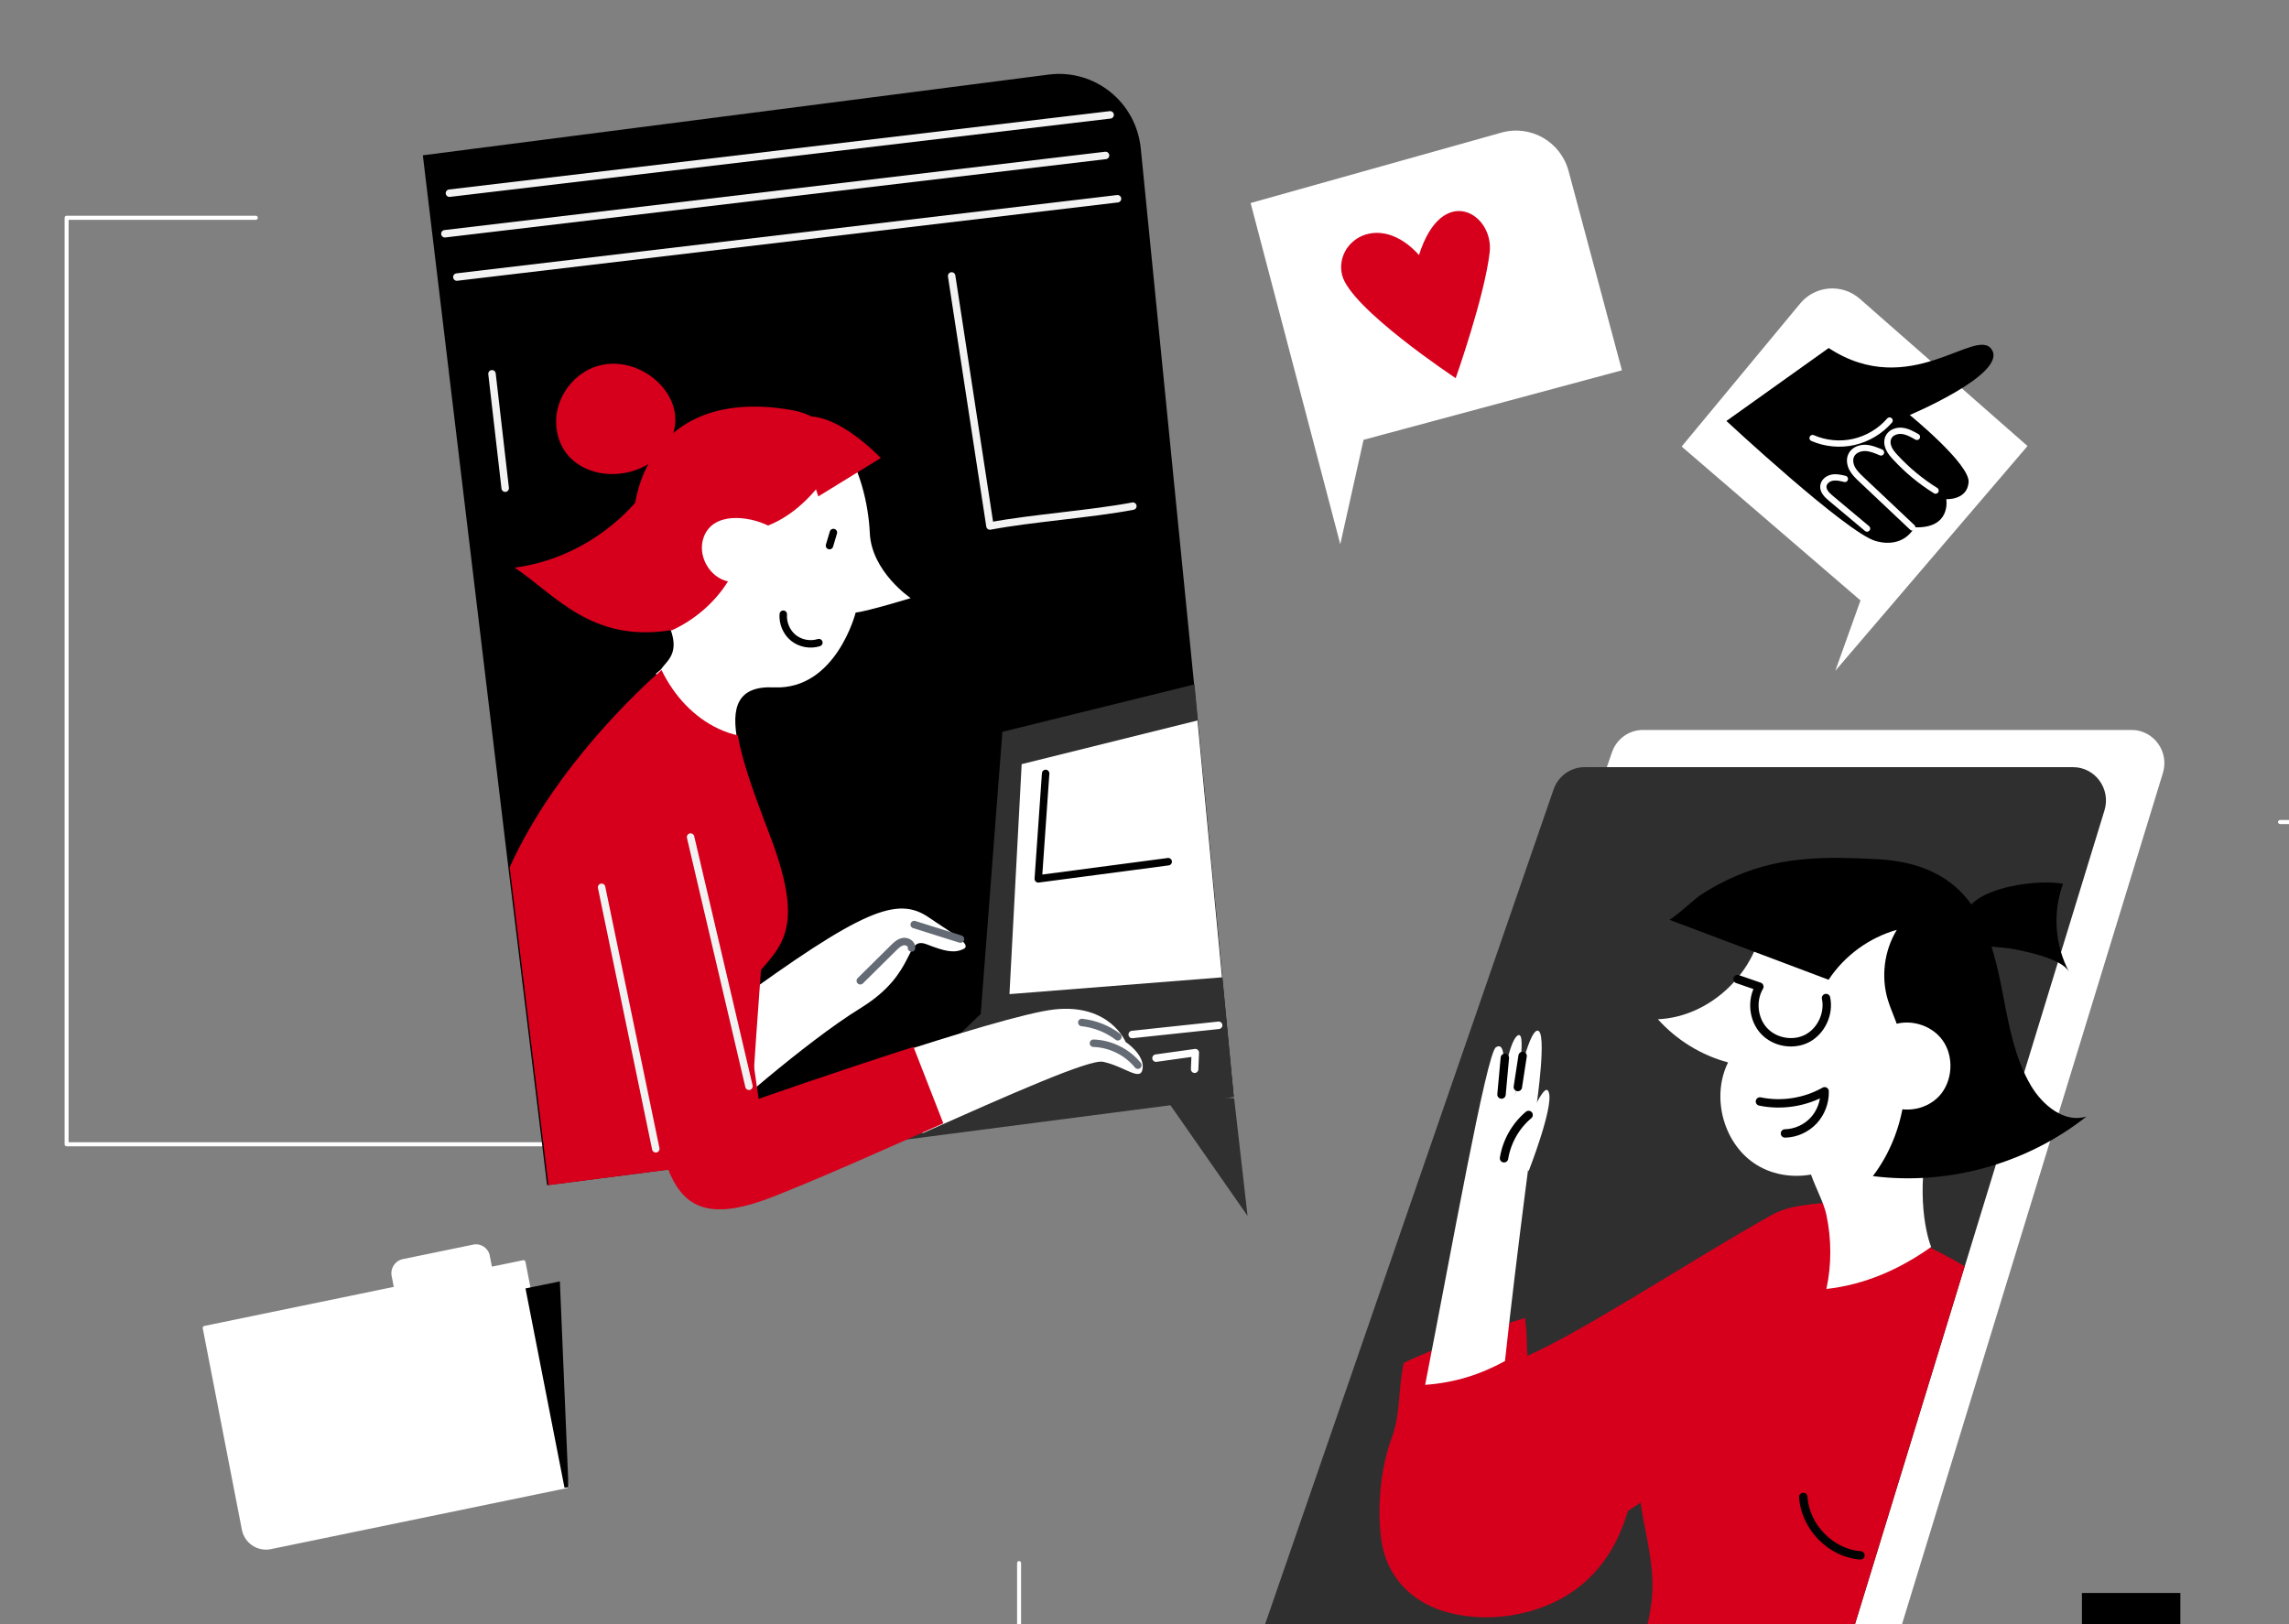 <svg width="248" height="176" viewBox="0 0 248 176" fill="none" xmlns="http://www.w3.org/2000/svg">
<rect x="0" y="0" width="248" height="176" fill="#808080" stroke="none"/>
<g clip-path="url(#clip0_438_35599)">
<path d="M81.392 124.215H7.216C7.096 124.215 7 124.117 7 123.996V23.598C7 23.477 7.096 23.379 7.216 23.379H27.718C27.838 23.379 27.935 23.477 27.935 23.598C27.935 23.72 27.838 23.818 27.718 23.818H7.433V123.776H81.392C81.512 123.776 81.608 123.874 81.608 123.996C81.608 124.117 81.512 124.215 81.392 124.215Z" fill="white"/>
<path d="M256.783 183.327C256.663 183.327 256.566 183.229 256.566 183.108V89.298H247.029C246.909 89.298 246.812 89.2 246.812 89.079C246.812 88.957 246.909 88.859 247.029 88.859H256.783C256.903 88.859 256.999 88.957 256.999 89.079V183.108C256.999 183.229 256.903 183.327 256.783 183.327Z" fill="white"/>
<path d="M256.783 183.328H110.412C110.292 183.328 110.195 183.23 110.195 183.108V169.379C110.195 169.257 110.292 169.159 110.412 169.159C110.532 169.159 110.628 169.257 110.628 169.379V182.888H256.783C256.903 182.888 256.999 182.987 256.999 183.107C256.999 183.228 256.903 183.327 256.783 183.327V183.328Z" fill="white"/>
<path d="M236.23 172.62H225.566V179.071H236.23V172.62Z" fill="black"/>
<path d="M53.127 137.515L52.855 136.112C52.716 135.397 52.026 134.937 51.315 135.083L43.684 136.657C42.972 136.804 42.508 137.502 42.647 138.217L42.919 139.62L22.184 143.896L26.422 165.72C26.683 167.063 27.978 167.929 29.315 167.653L61.431 161.031L56.721 136.774L53.127 137.515Z" fill="white"/>
<path d="M61.469 161.245L29.353 167.868C27.901 168.167 26.489 167.223 26.206 165.764L21.968 143.94C21.945 143.821 22.022 143.706 22.139 143.682L42.662 139.45L42.431 138.261C42.27 137.43 42.812 136.614 43.639 136.443L51.27 134.869C52.098 134.699 52.903 135.237 53.065 136.069L53.295 137.258L56.676 136.56C56.794 136.536 56.907 136.612 56.931 136.731L61.641 160.988C61.664 161.106 61.587 161.221 61.469 161.245ZM22.435 144.066L26.631 165.675C26.869 166.899 28.052 167.69 29.27 167.439L61.173 160.86L56.546 137.032L53.166 137.729C53.048 137.754 52.934 137.678 52.911 137.559L52.639 136.157C52.523 135.561 51.947 135.175 51.354 135.297L43.722 136.871C43.13 136.993 42.741 137.577 42.857 138.174L43.129 139.576C43.152 139.695 43.076 139.81 42.958 139.834L22.435 144.066Z" fill="white"/>
<path d="M57.188 139.786L61.374 161.169L60.452 139.118L57.188 139.786Z" fill="black"/>
<path d="M61.593 161.157L61.16 161.212L56.934 139.617L60.66 138.855L61.593 161.158L61.593 161.157ZM57.448 139.959L61.036 158.292L60.245 139.387L57.448 139.959Z" fill="black"/>
<path d="M230.941 79.099C233.34 79.099 235.051 81.452 234.336 83.772L217.589 138.421L203.401 184.715C202.537 187.531 199.869 189.372 196.964 189.149L170.15 187.096L143.61 185.061C141.278 184.882 139.748 182.512 140.524 180.276L174.65 81.513C175.151 80.069 176.493 79.099 178.006 79.099H230.941Z" fill="white"/>
<path d="M228.008 87.816L212.868 137.222L211.261 142.47L197.067 188.758C196.209 191.575 193.535 193.415 190.636 193.192L172.982 191.842L163.821 191.14L137.282 189.104C134.949 188.926 133.42 186.55 134.196 184.313L168.322 85.546C168.822 84.101 170.165 83.131 171.678 83.131H224.613C227.007 83.136 228.718 85.49 228.008 87.816Z" fill="#2F2F2F"/>
<path d="M212.865 137.216L211.258 142.464L197.07 188.758C196.212 191.575 193.538 193.415 190.639 193.192L172.984 191.842C175.02 186.394 178.354 178.725 178.937 173.555C179.663 167.092 175.972 161.989 178.194 154.415C180.576 146.301 187.772 139.698 191.624 132.108C193.384 131.684 195.178 131.394 196.982 131.165C200.696 131.857 204.354 133.011 207.804 134.578C209.503 135.353 211.22 136.229 212.865 137.216Z" fill="#D6001C"/>
<path d="M195.375 162.212C195.568 165.452 198.373 168.319 201.57 168.542" stroke="#020202" stroke-width="0.911" stroke-miterlimit="10" stroke-linecap="round" stroke-linejoin="round"/>
<path d="M201.469 130.089C199.23 130.145 196.996 130.345 194.79 130.708C193.745 130.875 192.738 131.21 191.814 131.734C183.49 136.396 171.541 144.26 165.495 146.915C165.379 145.693 165.495 144.767 165.22 142.815C165.22 142.799 156.016 145.71 152.082 147.695C151.493 150.305 151.757 153.194 150.817 155.721C149.1 160.322 149.232 165.96 149.991 168.403C151.037 171.754 153.639 173.89 156.945 174.749C160.56 175.686 164.521 175.301 167.943 173.823C171.145 172.44 173.648 169.986 175.183 166.824C175.673 165.815 176.063 164.778 176.388 163.718C178.022 162.692 179.573 161.521 181.015 160.232C182.313 159.072 183.518 157.801 184.629 156.457C192.843 153.953 204.187 152.843 204.187 152.843L201.469 130.089Z" fill="#D6001C"/>
<path d="M163.055 147.489C164.353 135.443 166.482 119.722 166.482 119.722C166.482 119.722 167.648 111.696 166.592 111.68C165.536 111.663 164.111 118.885 164.111 118.885C164.111 118.885 165.53 111.669 164.469 112.187C163.654 112.583 162.95 116.27 162.664 117.987C162.912 116.27 163.297 112.689 162.07 113.492C161.063 114.156 157.251 135.532 154.406 150.066C157.614 149.832 160.359 148.962 163.055 147.489Z" fill="white"/>
<path d="M163.512 123.703C165.646 122.125 167.308 116.788 167.814 118.405C168.32 120.023 165.619 126.91 165.619 126.91" fill="white"/>
<path d="M165.616 120.82C164.213 121.997 163.25 123.692 162.953 125.511" stroke="black" stroke-width="0.911" stroke-miterlimit="10" stroke-linecap="round" stroke-linejoin="round"/>
<path d="M163.043 114.63C162.922 115.957 162.801 117.279 162.68 118.606" stroke="black" stroke-width="0.911" stroke-miterlimit="10" stroke-linecap="round" stroke-linejoin="round"/>
<path d="M164.966 114.424C164.796 115.545 164.625 116.666 164.449 117.792" stroke="black" stroke-width="0.911" stroke-miterlimit="10" stroke-linecap="round" stroke-linejoin="round"/>
<path d="M223.516 95.785C222.378 98.858 222.625 102.433 224.177 105.316C223.379 103.838 219.264 103.041 217.795 102.784C216.122 102.494 213.597 102.857 212.926 100.76C211.463 96.231 220.942 95.171 223.516 95.785Z" fill="black"/>
<path d="M196.212 127.278C196.746 128.789 197.598 130.323 197.874 131.623C198.44 134.266 198.451 137.038 197.879 139.676C202.066 139.207 205.823 137.54 209.229 135.125C208.503 133.245 207.567 128.338 209.251 121.986C209.586 120.708 212.865 107.313 209.119 102.678C204.239 96.638 191.03 99.455 191.03 99.455C190.502 105.232 185.347 110.207 179.625 110.447C181.644 112.705 184.323 114.351 187.228 115.126C185.407 118.79 186.667 123.731 190.017 126.029C191.816 127.272 194.083 127.652 196.212 127.278Z" fill="white"/>
<path d="M180.848 99.661C186.602 101.83 192.357 104 198.117 106.169C199.844 103.554 202.518 101.602 205.511 100.76C204.147 102.99 203.778 105.824 204.532 108.333C204.768 109.131 205.115 109.889 205.401 110.67C207.442 116.202 206.474 122.772 202.914 127.445C211.068 128.488 219.595 126.112 226.065 120.982C223.71 121.746 221.311 119.794 220.041 117.641C218.374 114.814 217.724 111.512 217.103 108.277C216.481 105.043 215.837 101.741 214.17 98.914C211.728 94.764 207.761 93.326 203.294 93.097C197.952 92.829 193.122 92.757 188.082 94.926C186.707 95.517 185.381 96.231 184.132 97.057C183.752 97.324 181.04 99.739 180.848 99.661Z" fill="black"/>
<path d="M204.697 111.216C206.656 110.29 209.219 110.971 210.479 112.744C211.739 114.518 211.568 117.2 210.083 118.79C208.598 120.379 205.973 120.708 204.152 119.531" fill="white"/>
<path d="M188.246 106.097C189.038 106.37 189.825 106.643 190.617 106.916C189.737 108.394 189.952 110.458 191.123 111.713C192.29 112.973 194.309 113.313 195.816 112.516C197.324 111.718 198.198 109.839 197.841 108.149" stroke="#020202" stroke-width="0.911" stroke-miterlimit="10" stroke-linecap="round" stroke-linejoin="round"/>
<path d="M190.68 119.359C193.045 119.85 195.582 119.448 197.689 118.255C197.722 119.426 197.276 120.597 196.478 121.445C195.681 122.293 194.547 122.8 193.392 122.822" stroke="#020202" stroke-width="0.911" stroke-miterlimit="10" stroke-linecap="round" stroke-linejoin="round"/>
<path d="M113.613 8.082C118.589 7.441 123.094 11.049 123.595 16.08L129.363 74.042L133.661 118.813L91.084 124.316L80.914 125.629L59.273 128.425L55.077 93.989L45.813 16.829L113.613 8.082Z" fill="black"/>
<path d="M49.496 30.023L121.077 21.536" stroke="#F2F2F2" stroke-width="0.808" stroke-miterlimit="10" stroke-linecap="round" stroke-linejoin="round"/>
<path d="M48.199 25.331L119.78 16.844" stroke="#F2F2F2" stroke-width="0.808" stroke-miterlimit="10" stroke-linecap="round" stroke-linejoin="round"/>
<path d="M48.695 20.934L120.276 12.447" stroke="#F2F2F2" stroke-width="0.808" stroke-miterlimit="10" stroke-linecap="round" stroke-linejoin="round"/>
<path d="M103.105 29.9C104.489 38.933 105.872 47.966 107.256 56.999C111.838 56.137 118.157 55.713 122.739 54.846" stroke="#F2F2F2" stroke-width="0.808" stroke-miterlimit="10" stroke-linecap="round" stroke-linejoin="round"/>
<path d="M53.305 40.504C53.782 44.636 54.258 48.769 54.735 52.901" stroke="#F2F2F2" stroke-width="0.808" stroke-miterlimit="10" stroke-linecap="round" stroke-linejoin="round"/>
<path d="M94.24 57.77C94.111 54.911 93.246 50.298 90.649 47.287C89.207 48.053 88.53 50.017 87.836 51.428C87.363 52.394 86.834 53.342 86.067 54.11C85.118 55.055 83.965 55.458 82.649 55.419C81.482 55.383 80.33 55.056 79.159 55.158C78.187 55.247 77.144 55.483 76.349 56.091C74.833 57.248 74.965 59.566 75.418 61.224C75.81 62.646 76.024 64.11 74.886 65.261C74.094 66.063 73.032 66.44 71.992 66.79C74.108 70.654 72.289 71.491 71.609 72.547C71.609 72.547 71.432 72.683 71.064 73.005C72.302 75.81 74.819 78.2 77.52 79.506C78.302 79.882 79.107 80.197 79.935 80.459C79.163 76.625 79.903 74.305 83.849 74.486C90.579 74.791 92.705 66.384 92.705 66.384C94.081 66.216 98.667 64.815 98.667 64.815C98.667 64.815 94.436 61.962 94.24 57.77Z" fill="white"/>
<path d="M72.772 68.308C75.249 67.188 77.459 65.281 78.873 63C76.906 62.599 75.494 60.214 76.251 58.186C77.278 55.44 81.076 55.902 83.215 56.948C86.334 55.72 88.791 52.979 90.45 50.117C90.793 49.529 91.113 48.91 91.401 48.279C90.118 46.375 88.303 44.878 85.754 44.433C67.897 41.322 66.151 58.614 70.751 64.801C71.802 66.212 72.43 67.367 72.772 68.308Z" fill="#D6001C"/>
<path d="M64.285 39.818C61.901 40.748 60.182 43.255 60.255 45.822C60.43 52.024 68.606 53.075 71.985 48.729C75.851 43.753 69.463 37.794 64.285 39.818Z" fill="#D6001C"/>
<path d="M72.826 68.263C74.273 62.849 72.428 56.975 72.489 51.382L72.734 47.866C70.208 55.125 63.27 60.551 55.751 61.509C60.168 64.439 64.097 69.736 72.826 68.263Z" fill="#D6001C"/>
<path d="M90.294 57.706C90.155 58.18 90.015 58.65 89.871 59.125" stroke="black" stroke-width="0.808" stroke-miterlimit="10" stroke-linecap="round" stroke-linejoin="round"/>
<path d="M84.863 66.559C84.79 67.531 85.218 68.532 85.976 69.135C86.734 69.737 87.796 69.931 88.719 69.635" stroke="black" stroke-width="0.808" stroke-miterlimit="10" stroke-linecap="round" stroke-linejoin="round"/>
<path d="M84.846 49.437C87.727 49.95 88.652 53.795 88.652 53.795L95.425 49.635C95.425 49.635 89.839 43.637 85.995 45.463C82.147 47.294 84.846 49.437 84.846 49.437Z" fill="#D6001C"/>
<path d="M129.418 74.163L129.788 78.06L132.441 105.883L133.676 118.87L91.101 124.405L106.256 109.874L108.602 79.304L129.418 74.163Z" fill="#303030"/>
<path d="M129.739 78.073L132.393 105.906L109.369 107.725L110.692 82.805L129.739 78.073Z" fill="white"/>
<path d="M122.668 112.1C125.789 111.767 128.915 111.434 132.036 111.102" stroke="white" stroke-width="0.808" stroke-miterlimit="10" stroke-linecap="round" stroke-linejoin="round"/>
<path d="M125.98 118.574L135.167 131.757L133.712 119.008L125.98 118.574Z" fill="#303030"/>
<path d="M125.247 114.662C126.667 114.465 128.086 114.268 129.505 114.067C129.479 114.668 129.458 115.264 129.432 115.866" stroke="white" stroke-width="0.808" stroke-miterlimit="10" stroke-linecap="round" stroke-linejoin="round"/>
<path d="M113.29 83.812C113.024 87.619 112.758 91.426 112.492 95.234C117.186 94.614 121.875 93.995 126.568 93.375" stroke="black" stroke-width="0.808" stroke-miterlimit="10" stroke-linecap="round" stroke-linejoin="round"/>
<path d="M113.264 98.834C115.522 98.511 117.779 98.188 120.032 97.866" stroke="white" stroke-width="0.808" stroke-miterlimit="10" stroke-linecap="round" stroke-linejoin="round"/>
<path d="M122.612 97.456C123.682 97.274 124.757 97.092 125.827 96.91" stroke="white" stroke-width="0.808" stroke-miterlimit="10" stroke-linecap="round" stroke-linejoin="round"/>
<path d="M79.216 108.933C93.497 98.516 97.225 97.072 100.652 99.427C102.995 101.037 105.409 102.35 104.385 102.837C103.361 103.323 102.365 103.092 100.423 102.336C97.941 101.373 99.482 105.391 93.269 109.22C87.052 113.049 77.755 121.418 77.755 121.418L79.216 108.933Z" fill="white"/>
<path d="M93.206 106.279C94.397 105.098 95.588 103.918 96.785 102.737C97.094 102.427 97.437 102.103 97.868 102.035C98.298 101.963 98.812 102.292 98.758 102.725" stroke="#646B74" stroke-width="0.808" stroke-miterlimit="10" stroke-linecap="round" stroke-linejoin="round"/>
<path d="M99.051 100.188C100.724 100.712 102.392 101.237 104.065 101.762" stroke="#646B74" stroke-width="0.808" stroke-miterlimit="10" stroke-linecap="round" stroke-linejoin="round"/>
<path d="M82.448 105.101C82.448 105.101 81.551 117.037 81.075 125.634L59.418 128.431L55.219 93.984C60.16 82.998 69.722 74.304 71.671 72.606C73.009 75.354 75.126 77.71 77.911 79C78.578 79.308 79.259 79.534 79.953 79.694C80.386 82.511 81.806 86.294 83.438 90.588C87.021 100.008 84.981 102.209 82.448 105.101Z" fill="#D6001C"/>
<path d="M121.953 112.906C121.953 112.906 120.264 108.743 114.269 109.381C111.274 109.7 103.273 112.144 96.012 114.514C97.178 117.346 98.544 120.084 99.957 122.796C109.296 118.651 118.043 114.75 119.505 115.058C121.858 115.549 123.619 117.294 123.801 115.769C123.984 114.243 121.953 112.906 121.953 112.906Z" fill="white"/>
<path d="M98.972 113.446C90.597 116.123 82.194 119.077 82.194 119.077L77.036 83.251L65.328 87.451C65.328 87.451 66.719 96.032 69.302 111.172C71.885 126.312 71.565 134.48 83.787 129.671C89.004 127.616 95.868 124.541 102.205 121.73C101.124 118.969 100.043 116.208 98.972 113.446Z" fill="#D6001C"/>
<path d="M65.18 96.15C67.135 105.595 69.096 115.043 71.051 124.488" stroke="#F2F2F2" stroke-width="0.808" stroke-miterlimit="10" stroke-linecap="round" stroke-linejoin="round"/>
<path d="M74.82 90.706C76.931 99.707 79.037 108.709 81.147 117.71" stroke="#F2F2F2" stroke-width="0.808" stroke-miterlimit="10" stroke-linecap="round" stroke-linejoin="round"/>
<path d="M118.469 113.047C120.312 113.106 122.111 113.992 123.282 115.427" stroke="#646B74" stroke-width="0.808" stroke-miterlimit="10" stroke-linecap="round" stroke-linejoin="round"/>
<path d="M117.207 110.799C118.617 110.95 119.982 111.487 121.112 112.346" stroke="#646B74" stroke-width="0.808" stroke-miterlimit="10" stroke-linecap="round" stroke-linejoin="round"/>
<path d="M198.845 72.69L219.669 48.332L201.508 32.385C199.582 30.695 196.666 30.925 195.028 32.9L182.197 48.389L201.575 65.065L198.845 72.69Z" fill="white"/>
<path d="M198.129 37.713C206.952 43.502 214.146 35.263 215.807 37.895C217.468 40.528 206.912 44.97 206.912 44.97C206.912 44.97 213.448 50.294 213.287 52.261C213.127 54.228 210.867 54.088 210.867 54.088C210.867 54.088 211.45 57.297 207.422 57.138C207.422 57.138 206.33 59.506 203.206 58.622C200.082 57.738 187.047 45.618 187.047 45.618L198.129 37.713Z" fill="black"/>
<path d="M207.688 47.341C207.179 47.051 206.653 46.751 206.072 46.689C205.492 46.627 204.838 46.867 204.593 47.405C204.427 47.771 204.475 48.211 204.642 48.579C204.809 48.947 205.074 49.257 205.349 49.554C206.634 50.949 208.105 52.166 209.708 53.162" stroke="white" stroke-width="0.681" stroke-miterlimit="10" stroke-linecap="round" stroke-linejoin="round"/>
<path d="M203.797 49.028C203.244 48.792 202.672 48.546 202.07 48.536C201.468 48.526 200.821 48.795 200.566 49.346C200.352 49.801 200.447 50.359 200.688 50.801C200.928 51.243 201.301 51.597 201.665 51.943C203.506 53.68 205.344 55.414 207.185 57.152" stroke="white" stroke-width="0.681" stroke-miterlimit="10" stroke-linecap="round" stroke-linejoin="round"/>
<path d="M199.88 51.896C199.424 51.782 198.954 51.672 198.494 51.763C198.034 51.854 197.59 52.204 197.55 52.678C197.501 53.215 197.953 53.648 198.361 53.993C199.671 55.088 200.977 56.179 202.284 57.277" stroke="white" stroke-width="0.681" stroke-miterlimit="10" stroke-linecap="round" stroke-linejoin="round"/>
<path d="M196.384 47.47C197.783 48.078 199.372 48.226 200.86 47.888C202.346 47.548 203.719 46.728 204.725 45.571" stroke="white" stroke-width="0.681" stroke-miterlimit="10" stroke-linecap="round" stroke-linejoin="round"/>
<path d="M145.212 58.975L135.497 22L162.663 14.372C165.834 13.479 169.101 15.353 169.953 18.555L175.725 40.127L147.733 47.659L145.212 58.975Z" fill="white"/>
<path d="M153.741 27.632C149.376 22.805 144.55 26.171 145.404 29.784C146.258 33.398 157.717 40.978 157.717 40.978C157.717 40.978 160.851 32.121 161.398 27.339C161.875 23.143 156.254 19.709 153.741 27.632Z" fill="#D6001C"/>
</g>
<defs>
<clipPath id="clip0_438_35599">
<rect width="248" height="176" fill="white"/>
</clipPath>
</defs>
</svg>

